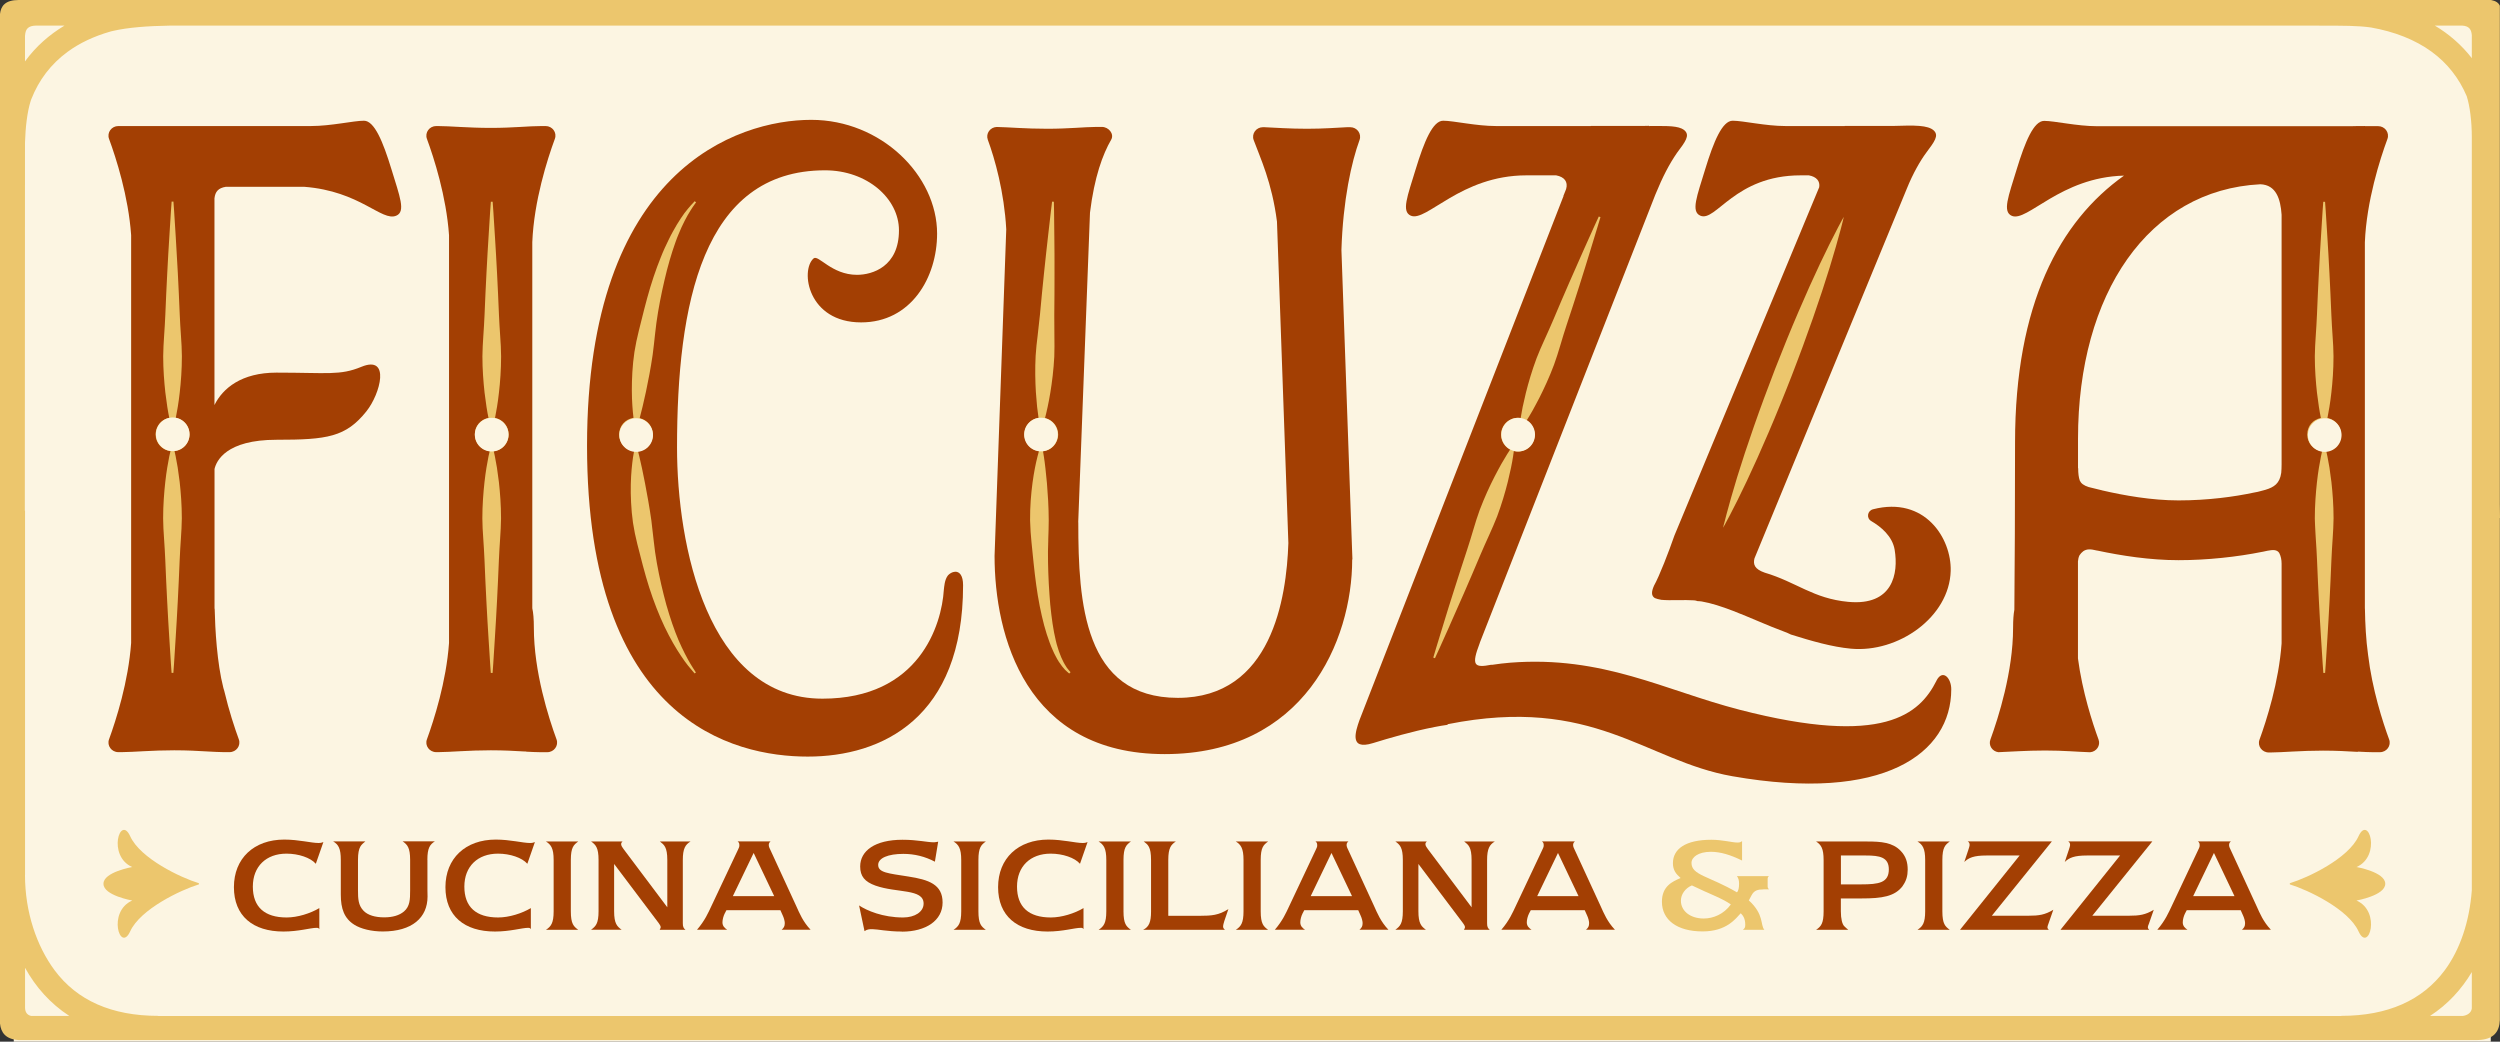 <?xml version="1.0" encoding="UTF-8"?> <svg xmlns="http://www.w3.org/2000/svg" id="Layer_1" version="1.1" viewBox="0 0 432 180"><rect x="0" y="0" width="432" height="180" fill="#333333" stroke="none"/><defs><style> .st0 { fill: #ecc66d; } .st1 { fill: #a33f03; } .st2 { fill: #f0c262; } .st3 { fill: #fcf5e2; } </style></defs><g><rect class="st3" x="2.38" y="1.51" width="428.02" height="178.49"></rect><path class="st0" d="M432,89.5c-.02-.82-.03-1.62-.03-2.4v-3.04h0V.99c-.23-.51-.67-.82-1.52-.99H3.45c-.07,0-.13,0-.21,0C.9,0,.16,1.03,0,2.41v89.58h0v84.89c.16,1.53.96,2.68,3.16,2.84h424.95c2.83-.05,3.79-1.47,3.86-3.45v-86.77h.03ZM425.44,4.42c1.13.07,1.61.55,1.69,1.68v3.95c-1.79-2.31-3.97-4.18-6.4-5.63h4.71ZM4.33,6.15c.07-1.21.59-1.69,1.9-1.73h4.92c-2.62,1.57-4.96,3.61-6.83,6.19v-4.46ZM5.36,175.55c-.71-.17-1-.68-1.03-1.36v-6.95c1.81,3.28,4.32,6.15,7.64,8.31h-6.62ZM427.13,174.23c-.06.75-.78,1.23-1.54,1.32h-5.68c3.07-1.99,5.45-4.6,7.22-7.58v6.26ZM427.13,153.83c-.4,5.4-2.02,10.23-4.66,13.81-3.88,5.24-9.9,7.9-17.9,7.9v.02H27.32v-.02c-8,0-14.02-2.66-17.9-7.9-3.07-4.15-5.1-10-5.1-16.45h.01v-62.93h-.04c0-13.26.02-58.79.03-63.6.08-2.62.37-5.31,1.01-7.31,0-.03.02-.05.03-.08.01-.03.02-.06.04-.1,1.31-3.36,3.41-6.11,6.29-8.22,2.07-1.52,4.57-2.69,7.36-3.49.06-.02.13-.04.19-.05.1-.02.2-.05.3-.07,2.59-.6,6.03-.85,9.7-.91h370.94c.18,0,.34,0,.55,0,4.19,0,6.75,0,8.98.32,4.05.71,7.67,2.13,10.49,4.2,2.72,1.99,4.73,4.57,6.05,7.67.53,1.66.88,4.28.88,7.06,0,.02,0,.03,0,.05v65.76h0v64.33Z"></path></g><g><g><path class="st1" d="M54.56,149.25c-.89-1.03-2.95-1.74-5.06-1.74-3.5,0-5.81,2.2-5.81,5.7s2.01,5.33,5.84,5.33c1.9,0,4.12-.71,5.65-1.62v3.64c-.11-.18-.21-.23-.48-.23-1.05,0-3.09.64-5.72.64-5.29,0-8.56-2.7-8.56-7.67s3.46-8.22,8.7-8.22c2.52,0,4.65.59,5.91.59.39,0,.64-.07.85-.16l-1.3,3.73Z"></path><path class="st1" d="M73.86,148.61v5.17c0,.34.02.82.02,1.14,0,3.64-2.66,6.04-7.74,6.04-1.97,0-3.8-.46-4.92-1.17-1.74-1.1-2.33-2.77-2.33-5.2v-6c0-1.95-.39-2.65-1.33-3.2h5.58c-.66.57-1.28.85-1.28,3.2v5.24c0,1.49.05,2.61.96,3.55.73.76,1.99,1.14,3.57,1.14,1.44,0,2.63-.34,3.43-1.03,1.01-.87,1.05-2.06,1.05-3.62v-5.29c0-2.11-.48-2.63-1.3-3.2h5.58c-.85.55-1.3,1.12-1.3,3.2Z"></path><path class="st1" d="M91.11,149.25c-.89-1.03-2.95-1.74-5.06-1.74-3.5,0-5.81,2.2-5.81,5.7s2.01,5.33,5.84,5.33c1.9,0,4.12-.71,5.65-1.62v3.64c-.11-.18-.21-.23-.48-.23-1.05,0-3.09.64-5.72.64-5.29,0-8.56-2.7-8.56-7.67s3.46-8.22,8.7-8.22c2.52,0,4.65.59,5.91.59.39,0,.64-.07.85-.16l-1.3,3.73Z"></path><path class="st1" d="M94.34,160.67c.87-.57,1.33-1.14,1.33-3.2v-8.86c0-2.04-.46-2.65-1.33-3.2h5.58c-.78.57-1.28,1.01-1.28,3.2v8.86c0,2.2.5,2.63,1.28,3.2h-5.58Z"></path><path class="st1" d="M117.99,148.61v10.92c0,.66.14.87.46,1.14h-4.46c.05-.09.18-.32.18-.46,0-.21-.21-.5-.34-.69l-7.71-10.23v8.17c0,2.17.53,2.63,1.3,3.2h-5.29c.82-.59,1.3-1.08,1.3-3.2v-8.86c0-2.11-.48-2.63-1.3-3.2h5.45c-.09.09-.25.23-.25.46,0,.3.25.62.43.87l7.55,10.05v-8.17c0-2.24-.55-2.63-1.28-3.2h5.29c-.89.55-1.33,1.21-1.33,3.2Z"></path><path class="st1" d="M135.06,160.67c.37-.34.55-.57.55-1.17,0-.32-.16-.92-.37-1.35l-.39-.87h-9.32l-.3.57c-.21.41-.39,1.05-.39,1.53,0,.66.41,1.01.82,1.28h-5.22c1.37-1.58,1.97-3,2.45-4.01l4.6-9.75c.11-.23.27-.55.27-.73,0-.39,0-.53-.3-.78h5.7c-.18.16-.32.3-.32.64,0,.28.18.64.32.92l4.46,9.68c.53,1.17,1.12,2.63,2.45,4.03h-5.04ZM130.23,147.39l-3.59,7.46h7.14l-3.55-7.46Z"></path><path class="st1" d="M155.82,160.97c-2.45,0-4.21-.41-5.08-.41-.53,0-.89.02-1.35.34l-.94-4.44c1.33.89,4.1,2.08,7.6,2.08,2.04,0,3.55-.98,3.55-2.4,0-2.61-4.62-1.79-8.33-3.11-1.83-.66-2.63-1.6-2.63-3.3,0-2.72,2.56-4.62,7.32-4.62,2.61,0,4.21.44,5.45.44.14,0,.5-.07.71-.11l-.57,3.46c-1.69-.89-3.5-1.35-5.45-1.35-2.66,0-4.35.73-4.35,1.9,0,1.35,1.72,1.46,5.2,2.01,3.55.55,5.93,1.37,5.93,4.49s-2.88,5.04-7.05,5.04Z"></path><path class="st1" d="M164.77,160.67c.87-.57,1.33-1.14,1.33-3.2v-8.86c0-2.04-.46-2.65-1.33-3.2h5.58c-.78.57-1.28,1.01-1.28,3.2v8.86c0,2.2.5,2.63,1.28,3.2h-5.58Z"></path><path class="st1" d="M186.61,149.25c-.89-1.03-2.95-1.74-5.06-1.74-3.5,0-5.81,2.2-5.81,5.7s2.01,5.33,5.84,5.33c1.9,0,4.12-.71,5.65-1.62v3.64c-.11-.18-.21-.23-.48-.23-1.05,0-3.09.64-5.72.64-5.29,0-8.56-2.7-8.56-7.67s3.46-8.22,8.7-8.22c2.52,0,4.65.59,5.91.59.39,0,.64-.07.85-.16l-1.3,3.73Z"></path><path class="st1" d="M189.84,160.67c.87-.57,1.33-1.14,1.33-3.2v-8.86c0-2.04-.46-2.65-1.33-3.2h5.58c-.78.57-1.28,1.01-1.28,3.2v8.86c0,2.2.5,2.63,1.28,3.2h-5.58Z"></path><path class="st1" d="M211.56,159.16c-.09.3-.21.69-.21.96s.18.43.32.55h-14.14c1.03-.5,1.37-1.35,1.37-3.18v-8.88c0-2.31-.55-2.65-1.26-3.2h5.54c-.8.55-1.3,1.05-1.3,3.2v9.64h5.47c1.97,0,3.27-.09,4.92-1.17l-.71,2.08Z"></path><path class="st1" d="M213.55,160.67c.87-.57,1.33-1.14,1.33-3.2v-8.86c0-2.04-.46-2.65-1.33-3.2h5.58c-.78.57-1.28,1.01-1.28,3.2v8.86c0,2.2.5,2.63,1.28,3.2h-5.58Z"></path><path class="st1" d="M234.91,160.67c.37-.34.55-.57.55-1.17,0-.32-.16-.92-.37-1.35l-.39-.87h-9.32l-.3.57c-.21.41-.39,1.05-.39,1.53,0,.66.41,1.01.82,1.28h-5.22c1.37-1.58,1.97-3,2.45-4.01l4.6-9.75c.11-.23.27-.55.27-.73,0-.39,0-.53-.3-.78h5.7c-.18.16-.32.3-.32.64,0,.28.18.64.32.92l4.46,9.68c.53,1.17,1.12,2.63,2.45,4.03h-5.04ZM230.08,147.39l-3.59,7.46h7.14l-3.55-7.46Z"></path><path class="st1" d="M256.97,148.61v10.92c0,.66.14.87.46,1.14h-4.46c.05-.09.18-.32.18-.46,0-.21-.21-.5-.34-.69l-7.71-10.23v8.17c0,2.17.53,2.63,1.3,3.2h-5.29c.82-.59,1.3-1.08,1.3-3.2v-8.86c0-2.11-.48-2.63-1.3-3.2h5.45c-.09.09-.25.23-.25.46,0,.3.25.62.43.87l7.55,10.05v-8.17c0-2.24-.55-2.63-1.28-3.2h5.29c-.89.55-1.33,1.21-1.33,3.2Z"></path><path class="st1" d="M274.05,160.67c.37-.34.55-.57.55-1.17,0-.32-.16-.92-.37-1.35l-.39-.87h-9.32l-.3.57c-.21.41-.39,1.05-.39,1.53,0,.66.41,1.01.82,1.28h-5.22c1.37-1.58,1.97-3,2.45-4.01l4.6-9.75c.11-.23.27-.55.27-.73,0-.39,0-.53-.3-.78h5.7c-.18.16-.32.3-.32.64,0,.28.18.64.32.92l4.46,9.68c.53,1.17,1.12,2.63,2.45,4.03h-5.04ZM269.22,147.39l-3.59,7.46h7.14l-3.55-7.46Z"></path><path class="st0" d="M304.74,153.69c-1.01,0-1.62.16-2.08,1.03l-.46.87c2.68,2.45,1.95,4.23,2.68,5.08h-3.71c.32-.25.41-.41.41-.87,0-1.14-.44-1.65-.78-1.99-.87.92-2.43,3.14-6.59,3.14-4.44,0-7.03-2.01-7.03-5.13,0-2.68,1.79-3.48,3.23-4.1-.8-.69-1.33-1.37-1.33-2.56,0-2.47,2.2-4.05,6.64-4.05,1.92,0,3.62.48,4.46.48.37,0,.57-.02.85-.25v3.36c-1.99-.98-3.75-1.51-5.38-1.51-2.2,0-3.36.94-3.36,1.92,0,2.13,2.98,2.24,7.85,5.08.27-.23.37-.82.37-1.49,0-.6-.11-.96-.37-1.3h5.54c-.16.11-.23.25-.23.5v1.3c0,.23.14.39.23.48h-.94ZM294.72,154.1c-.8-.37-1.6-.75-2.36-1.1-1.17.48-1.9,1.56-1.9,2.63,0,1.85,1.69,3.09,3.94,3.09,1.67,0,3.48-.76,4.69-2.43-1.35-.94-2.86-1.51-4.37-2.2Z"></path><path class="st1" d="M328.82,153.05c-1.37,1.88-3.64,2.2-7.1,2.2h-3.62v2.22c0,1.28.23,2.27.62,2.61.16.16.43.41.66.59h-5.56c.87-.57,1.3-1.12,1.3-3.2v-8.83c0-2.04-.43-2.66-1.3-3.23h8.81c2.43,0,4.42.16,5.81,1.62.89.92,1.21,1.97,1.21,3.25,0,1.05-.25,1.95-.85,2.77ZM322.44,147.83h-4.33v4.99h3.5c3.04,0,4.78-.27,4.78-2.59,0-2.11-1.58-2.4-3.96-2.4Z"></path><path class="st1" d="M331.34,160.67c.87-.57,1.33-1.14,1.33-3.2v-8.86c0-2.04-.46-2.65-1.33-3.2h5.58c-.78.57-1.28,1.01-1.28,3.2v8.86c0,2.2.5,2.63,1.28,3.2h-5.58Z"></path><path class="st1" d="M353.91,159.78c-.07.21-.11.34-.11.46,0,.16.07.27.23.43h-15.34l10.3-12.84h-5.74c-2.17,0-3.07.39-3.82,1.12l.69-2.06c.09-.28.23-.69.23-.87,0-.34-.09-.46-.32-.62h14.53l-10.37,12.84h6.27c1.9,0,2.91-.16,4.35-1.03l-.89,2.56Z"></path><path class="st1" d="M371.26,159.78c-.07.21-.11.34-.11.46,0,.16.07.27.23.43h-15.33l10.3-12.84h-5.74c-2.17,0-3.07.39-3.82,1.12l.69-2.06c.09-.28.23-.69.23-.87,0-.34-.09-.46-.32-.62h14.53l-10.37,12.84h6.27c1.9,0,2.91-.16,4.35-1.03l-.89,2.56Z"></path><path class="st1" d="M387.4,160.67c.37-.34.55-.57.55-1.17,0-.32-.16-.92-.37-1.35l-.39-.87h-9.32l-.3.57c-.21.41-.39,1.05-.39,1.53,0,.66.41,1.01.82,1.28h-5.22c1.37-1.58,1.97-3,2.45-4.01l4.6-9.75c.11-.23.27-.55.27-.73,0-.39,0-.53-.3-.78h5.7c-.18.16-.32.3-.32.64,0,.28.18.64.32.92l4.46,9.68c.53,1.17,1.12,2.63,2.45,4.03h-5.04ZM382.57,147.39l-3.59,7.46h7.14l-3.55-7.46Z"></path></g><path class="st0" d="M407.2,149.83c4.36-1.92,2.09-9.16.35-5.32-1.75,3.84-8.72,7.15-11.87,8.11v.2c3.14.96,10.12,4.28,11.87,8.11,1.74,3.84,4.01-3.4-.35-5.32,0,0,4.97-.87,4.97-2.88v-.03c0-2.01-4.97-2.88-4.97-2.88"></path><path class="st0" d="M22.85,149.83c-4.36-1.92-2.09-9.16-.35-5.32,1.75,3.84,8.72,7.15,11.87,8.11v.2c-3.14.96-10.12,4.28-11.87,8.11-1.74,3.84-4.01-3.4.35-5.32,0,0-4.97-.87-4.97-2.88v-.03c0-2.01,4.97-2.88,4.97-2.88"></path></g><g><path class="st2" d="M28.9,70.33c.12.73.23,1.37.34,1.89.18-.04.37-.06.56-.06s.38.02.56.06c.11-.53.23-1.16.34-1.89.11-.74.23-1.58.34-2.5.2-1.83.37-3.97.37-6.26-.01-1.15-.08-2.33-.16-3.53-.08-1.2-.16-2.42-.21-3.64-.11-2.44-.2-4.88-.33-7.17-.11-2.29-.25-4.43-.36-6.26-.21-3.66-.4-6.11-.4-6.11h-.31s-.18,2.44-.4,6.11c-.11,1.83-.25,3.97-.36,6.26-.13,2.29-.22,4.73-.33,7.17-.05,1.22-.13,2.44-.21,3.64-.09,1.2-.15,2.38-.16,3.53,0,2.29.17,4.43.37,6.26.1.92.22,1.76.34,2.5"></path><path class="st2" d="M28.36,93.1c.08,1.2.16,2.42.21,3.64.11,2.44.2,4.88.33,7.17.11,2.29.25,4.43.36,6.26.21,3.66.4,6.11.4,6.11h.31s.18-2.44.4-6.11c.11-1.83.25-3.97.36-6.26.13-2.29.22-4.73.33-7.17.05-1.22.13-2.44.21-3.64.09-1.2.15-2.39.16-3.53,0-2.29-.17-4.43-.37-6.26-.1-.92-.22-1.76-.34-2.5-.11-.67-.21-1.25-.32-1.75-.01-.05-.02-.12-.03-.17-.07-.36-.14-.67-.2-.92-.12.01-.23.04-.35.04-.04,0-.08,0-.12-.01-.08,0-.15-.01-.23-.02-.06.25-.13.56-.2.92-.11.53-.23,1.18-.35,1.93-.11.74-.23,1.58-.34,2.5-.2,1.83-.37,3.97-.37,6.26.01,1.14.08,2.33.16,3.53"></path><path class="st2" d="M84.07,70.33c.12.73.23,1.37.34,1.89.18-.04.37-.06.56-.06s.38.02.56.06c.11-.53.23-1.16.34-1.89.11-.74.23-1.58.34-2.5.2-1.83.37-3.97.37-6.26-.01-1.15-.08-2.33-.16-3.53-.08-1.2-.16-2.42-.21-3.64-.11-2.44-.2-4.88-.33-7.17-.11-2.29-.25-4.43-.36-6.26-.21-3.66-.4-6.11-.4-6.11h-.31s-.18,2.44-.4,6.11c-.11,1.83-.25,3.97-.36,6.26-.13,2.29-.22,4.73-.33,7.17-.05,1.22-.13,2.44-.21,3.64-.09,1.2-.15,2.38-.16,3.53,0,2.29.17,4.43.37,6.26.1.92.22,1.76.34,2.5"></path><path class="st2" d="M83.52,93.1c.08,1.2.16,2.42.21,3.64.11,2.44.2,4.88.33,7.17.11,2.29.25,4.43.36,6.26.21,3.66.4,6.11.4,6.11h.31s.19-2.44.4-6.11c.11-1.83.25-3.97.36-6.26.13-2.29.22-4.73.33-7.17.05-1.22.13-2.44.21-3.64.09-1.2.15-2.39.16-3.53,0-2.29-.17-4.43-.37-6.26-.1-.92-.22-1.76-.34-2.5-.12-.74-.24-1.39-.35-1.93-.07-.36-.14-.67-.2-.92-.12.01-.23.04-.35.04s-.23-.02-.35-.04c-.06.25-.13.56-.2.92-.11.53-.23,1.18-.35,1.93-.11.74-.23,1.58-.34,2.5-.2,1.83-.37,3.97-.37,6.26.01,1.14.08,2.33.16,3.53"></path><path class="st2" d="M400.73,70.33c.12.73.23,1.37.34,1.89.18-.04.37-.06.56-.06s.38.02.56.06c.11-.53.23-1.16.34-1.89.11-.74.23-1.58.34-2.5.2-1.83.37-3.97.37-6.26-.01-1.15-.08-2.33-.16-3.53-.08-1.2-.16-2.42-.21-3.64-.11-2.44-.2-4.88-.33-7.17-.11-2.29-.25-4.43-.36-6.26-.21-3.66-.4-6.11-.4-6.11h-.31s-.18,2.44-.4,6.11c-.11,1.83-.25,3.97-.36,6.26-.13,2.29-.22,4.73-.33,7.17-.05,1.22-.13,2.44-.21,3.64-.09,1.2-.15,2.38-.16,3.53,0,2.29.17,4.43.37,6.26.1.92.22,1.76.34,2.5"></path><path class="st2" d="M400.06,90.73c.02.51.04,1.02.08,1.53.02.28.03.55.05.83.08,1.2.16,2.42.21,3.64.11,2.44.2,4.88.33,7.17.11,2.29.25,4.43.36,6.26.21,3.66.4,6.11.4,6.11h.31s.19-2.44.4-6.11c.11-1.83.25-3.97.36-6.26.13-2.29.22-4.73.33-7.17.05-1.22.13-2.44.21-3.64.09-1.2.15-2.39.16-3.53,0-2.29-.16-4.43-.37-6.26-.1-.92-.22-1.76-.34-2.5-.12-.74-.24-1.39-.35-1.93-.07-.36-.14-.67-.2-.92-.12.01-.23.04-.35.04s-.23-.02-.35-.04c-.06.25-.13.56-.2.92-.11.53-.23,1.18-.35,1.93-.11.74-.23,1.58-.34,2.5-.2,1.83-.37,3.97-.37,6.26,0,.38.02.77.04,1.16"></path><path class="st2" d="M264.82,70.98c.37-.66.78-1.4,1.19-2.22.83-1.64,1.74-3.59,2.55-5.73.39-1.08.75-2.21,1.09-3.36.35-1.15.7-2.32,1.08-3.49.76-2.32,1.53-4.64,2.22-6.83.7-2.18,1.33-4.23,1.86-5.98.55-1.76.99-3.23,1.3-4.26.09-.31.17-.57.24-.8.15-.51.24-.8.24-.8l-.29-.11s-.21.45-.57,1.24c-.09.21-.2.43-.31.68-.43.94-.99,2.19-1.64,3.65-.75,1.68-1.63,3.63-2.53,5.73-.93,2.1-1.87,4.35-2.83,6.6-.48,1.12-.98,2.24-1.48,3.34-.5,1.1-.98,2.18-1.39,3.25-.8,2.14-1.4,4.2-1.85,5.99-.22.89-.41,1.72-.56,2.46-.15.72-.26,1.36-.34,1.89.18.03.36.08.54.14.18.07.35.15.5.25.29-.46.62-1.01.99-1.65"></path><path class="st2" d="M253.02,102.42c.93-2.1,1.87-4.35,2.83-6.6.48-1.12.98-2.24,1.48-3.34.5-1.1.98-2.18,1.39-3.25.8-2.14,1.4-4.2,1.85-5.99.23-.89.41-1.72.56-2.46.15-.74.27-1.39.35-1.93.06-.37.1-.68.13-.93-.11-.03-.23-.05-.34-.09-.11-.04-.21-.1-.31-.16-.15.22-.31.47-.52.79-.29.46-.63,1.03-1,1.68-.37.66-.78,1.4-1.19,2.22-.83,1.64-1.74,3.59-2.55,5.73-.39,1.08-.75,2.21-1.09,3.36-.35,1.15-.7,2.32-1.08,3.49-.76,2.32-1.53,4.64-2.21,6.83-.7,2.18-1.33,4.23-1.86,5.98-1.09,3.5-1.78,5.86-1.78,5.86l.29.11s1.03-2.22,2.52-5.58c.75-1.68,1.62-3.63,2.54-5.73"></path><path class="st2" d="M301.85,83.1c1.16-2.45,2.46-5.32,3.78-8.43.66-1.55,1.34-3.16,2-4.81.67-1.64,1.33-3.32,1.99-4.99.64-1.68,1.29-3.36,1.9-5.03.62-1.66,1.21-3.31,1.76-4.9,1.12-3.19,2.1-6.19,2.9-8.78.79-2.59,1.41-4.76,1.82-6.3.04-.15.08-.3.12-.44.05-.18.09-.35.13-.51.08-.33.15-.61.21-.83.1-.41.15-.64.15-.64,0,0-.11.2-.32.57-.16.3-.39.71-.65,1.21-.07.13-.14.26-.21.41h0c-.73,1.41-1.75,3.43-2.91,5.88-1.16,2.45-2.46,5.32-3.78,8.43-.67,1.55-1.34,3.16-2.01,4.8-.67,1.64-1.33,3.32-1.99,4.99-.64,1.68-1.29,3.36-1.9,5.03-.62,1.66-1.2,3.31-1.76,4.9-1.12,3.19-2.1,6.19-2.9,8.78-.79,2.59-1.41,4.77-1.81,6.3-.21.76-.35,1.37-.46,1.78-.1.42-.15.64-.15.64,0,0,.11-.2.32-.57.2-.38.51-.92.87-1.63.73-1.41,1.75-3.43,2.91-5.87"></path><path class="st2" d="M182.18,40.99c-.02-3.67-.08-6.13-.08-6.13l-.31-.02s-.31,2.43-.71,6.09c-.21,1.83-.45,3.96-.68,6.24-.25,2.28-.47,4.72-.7,7.16-.12,1.22-.26,2.44-.4,3.63-.15,1.2-.27,2.38-.35,3.52-.12,2.29-.07,4.43.04,6.28.06.92.13,1.77.21,2.52.08.75.16,1.39.25,1.93.15-.02.31-.05.47-.05.22,0,.44.03.65.08.14-.52.29-1.15.44-1.87.15-.74.32-1.57.47-2.48.3-1.82.57-3.95.69-6.24.05-1.15.04-2.33.02-3.54-.02-1.21-.03-2.43-.02-3.65.02-2.45.06-4.89.05-7.19,0-2.3-.02-4.44-.03-6.28"></path><path class="st2" d="M178.41,83.43c-.25,1.89-.44,4.1-.42,6.47,0,.16.01.32.02.49.04,1.04.1,2.09.22,3.17.02.17.03.34.05.51.11,1.08.22,2.16.33,3.26.13,1.26.28,2.52.44,3.76.17,1.24.38,2.45.6,3.62.24,1.17.48,2.3.77,3.36.29,1.06.6,2.05.94,2.95.17.45.33.88.52,1.28.18.4.34.78.54,1.12.35.7.74,1.27,1.09,1.72.19.22.35.42.5.59.15.16.29.27.4.37.22.2.34.3.34.3l.22-.22s-.1-.12-.29-.34c-.09-.11-.22-.24-.34-.42-.11-.17-.23-.37-.37-.59-.15-.21-.25-.5-.4-.78-.16-.28-.27-.61-.41-.96-.15-.34-.26-.72-.39-1.12-.13-.39-.24-.83-.35-1.27-.22-.89-.4-1.88-.56-2.93-.16-1.05-.29-2.16-.4-3.31-.1-1.16-.18-2.35-.25-3.57-.06-1.22-.11-2.46-.13-3.7-.02-1.24,0-2.48.04-3.71,0-.1,0-.2,0-.3.04-1.12.08-2.22.08-3.29,0-.57-.02-1.14-.03-1.69-.02-.57-.04-1.13-.07-1.67-.06-1.07-.13-2.08-.21-3.02-.08-.94-.17-1.8-.26-2.56-.09-.76-.18-1.43-.26-1.98-.06-.39-.11-.72-.16-.98-.1,0-.2.03-.3.03-.14,0-.27-.02-.39-.04-.07.26-.16.57-.25.94-.14.54-.29,1.21-.43,1.97-.14.76-.29,1.62-.42,2.57"></path><path class="st2" d="M109.46,72.21c.14-.02.29-.04.44-.04.22,0,.44.03.65.08,0-.01,0-.02,0-.03.15-.55.32-1.21.5-1.98.18-.76.38-1.62.58-2.56.2-.94.4-1.95.6-3.02.21-1.07.39-2.2.56-3.38.16-1.17.29-2.39.42-3.63.13-1.24.3-2.5.51-3.74.21-1.25.45-2.49.71-3.71.27-1.21.53-2.41.83-3.55.29-1.15.62-2.25.95-3.28.16-.52.33-1.02.51-1.5.17-.48.34-.94.53-1.38.35-.88.72-1.66,1.07-2.35.18-.34.35-.66.51-.95.17-.28.33-.54.47-.78.27-.48.55-.83.72-1.08.17-.25.27-.38.27-.38l-.24-.2s-.11.12-.31.34c-.2.23-.52.52-.87.98-.18.22-.38.47-.59.74-.19.28-.41.59-.63.91-.44.66-.91,1.42-1.37,2.28-.24.43-.47.88-.7,1.35-.24.47-.47.96-.7,1.47-.24.51-.46,1.04-.67,1.58-.23.54-.43,1.1-.65,1.67-.42,1.14-.82,2.34-1.19,3.56-.37,1.22-.71,2.47-1.03,3.73-.32,1.26-.64,2.51-.94,3.75-.31,1.24-.56,2.47-.76,3.67-.36,2.4-.45,4.67-.45,6.62,0,.97.05,1.87.09,2.66.05.79.12,1.48.19,2.05,0,.02,0,.05,0,.07"></path><path class="st2" d="M109.01,83.7c-.02.98-.01,2.03.05,3.15.05,1.12.16,2.29.33,3.5.18,1.2.44,2.44.75,3.68.31,1.25.63,2.51.97,3.76.33,1.26.7,2.51,1.08,3.73.19.61.4,1.21.61,1.81.22.59.44,1.17.65,1.74.23.56.46,1.12.68,1.66.24.54.47,1.06.71,1.57.25.5.49.99.73,1.46.25.46.5.91.73,1.34.5.84.95,1.61,1.4,2.26.42.67.86,1.21,1.2,1.67.35.45.64.77.84,1,.19.23.3.35.3.35l.25-.18s-.09-.13-.25-.39c-.16-.26-.41-.62-.69-1.1-.27-.49-.62-1.05-.96-1.75-.36-.68-.72-1.48-1.1-2.34-.18-.44-.36-.9-.55-1.37-.17-.48-.35-.98-.54-1.49-.17-.52-.34-1.04-.52-1.59-.16-.55-.33-1.1-.5-1.67-.31-1.14-.61-2.33-.89-3.54-.27-1.21-.53-2.45-.75-3.69-.23-1.24-.39-2.5-.53-3.73-.13-1.24-.26-2.45-.42-3.63-.33-2.34-.73-4.52-1.09-6.4-.18-.94-.37-1.8-.52-2.57-.17-.76-.32-1.43-.45-1.99-.09-.39-.18-.71-.24-.98-.12.01-.24.04-.36.04-.11,0-.22-.02-.33-.03-.05.27-.12.61-.18,1.02-.09.57-.17,1.26-.24,2.05-.07.79-.12,1.69-.15,2.66"></path><path class="st1" d="M407.51,129.86s.1.02.16.03c.82.05,1.58.08,2.31.09h1.26c1.18,0,2-1.13,1.6-2.21-1.1-2.99-2.93-8.66-3.64-14.65-.36-2.58-.5-5.38-.54-7.91,0-.03,0-.06-.01-.08v-1.04c0-.91,0-1.77,0-2.56v-59.67c.29-7.11,2.6-14.33,3.9-17.85.39-1.08-.43-2.21-1.61-2.21h-2.29v-.02c-.8,0-1.59,0-2.35.03h0s-12.04,0-12.04,0h-31.91c-3.44,0-7.32-.92-9.12-.92s-3.29,3.6-4.74,8.35c-1.45,4.74-2.5,7.34-.85,8.06,2.65,1.14,8.41-6.68,19.39-6.95-11.15,7.92-18.83,22.23-18.83,46.11,0,11.23-.05,20.94-.12,28.91-.14.73-.22,1.76-.22,3.15,0,7.55-2.55,15.52-3.92,19.28-.37,1,.32,2.04,1.37,2.18,2.06-.07,4.78-.29,8.08-.29s5.7.24,7.77.3c1.1-.08,1.85-1.16,1.47-2.19-1.06-2.89-2.8-8.26-3.56-14.02v-16.78c.03-.38.11-.73.27-1.05.17-.27.39-.5.65-.7.6-.4,1.22-.4,2.38-.11.02,0,.03,0,.05,0,4.12.88,9.1,1.66,14.02,1.66s10.12-.56,14.52-1.45h0s.08-.01.12-.02c.27-.06.51-.11.74-.16.99-.19,1.63-.2,2.03.38.28.54.41,1.18.41,1.85,0,.01,0,.02,0,.03v13.74c-.48,6.71-2.61,13.32-3.82,16.65-.4,1.08.43,2.21,1.61,2.21h.29c2.12-.01,5.23-.32,9.08-.32,2.3,0,4.12.11,5.71.2h.4ZM363.2,84.72s-.1-.03-.17-.04c-.76-.18-1.45-.35-2.12-.52-.86-.28-1.3-.63-1.52-1.11-.2-.56-.28-1.25-.28-2.13,0,0-.01,0-.03-.02v-5.07c0-25.12,12.19-43.01,31.51-43.99,2.73.1,3.49,2.55,3.67,5.27v43.15h0c0,.49-.02.97-.06,1.44-.27,1.86-1.23,2.48-2.74,2.94-.18.05-.33.09-.52.14-.59.18-1.02.26-1.48.34-3.33.71-7.91,1.35-13.01,1.35-4.59,0-9.42-.85-13.24-1.74"></path><path class="st1" d="M285.8,101.24c-.44.99-.49,1.72.16,2.11.28.12.66.22,1.12.3,1.48.15,4.02-.03,5.66.09.22.02.41.06.57.13.24.02.5.02.73.06,1.65.28,3.51.89,5.41,1.62,2.99,1.15,6.1,2.59,8.81,3.58.47.17.87.35,1.21.52,3.6,1.13,7.13,2.14,10.35,2.44,8.19.77,17.04-5.45,17.26-13.43.16-5.61-4.45-12.96-13.41-10.66-.99.25-1.2,1.53-.32,2.04,1.66.97,3.66,2.6,4.05,4.97.68,4.08-.29,9.72-8.03,8.99-6.06-.57-8.92-3.41-14.44-5.05-1.71-.6-2.02-1.39-1.76-2.45l26.32-63.88c1.08-2.69,2.4-4.94,3.34-6.2h0c1.49-1.99,2.23-2.99,1.34-3.86-.5-.48-1.39-.71-2.49-.8h0s0,0,0,0c-1.28-.11-2.84-.04-4.43,0h-8.48v.02h-10.24c-3.44,0-7.32-.92-9.12-.92s-3.29,3.6-4.74,8.35c-1.45,4.74-2.5,7.34-.85,8.06,2.69,1.16,5.95-6.97,17.32-6.97h1.43c1.32.24,1.96.99,1.79,2.05l-25.02,60.19c-.97,2.79-2.57,6.96-3.54,8.69"></path><path class="st1" d="M90.84,129.86s.09.01.13.03c.85.05,1.64.08,2.39.09h1.2c1.18,0,2-1.13,1.61-2.21-1.38-3.76-3.92-11.72-3.92-19.28,0-1.54-.1-2.63-.27-3.38v-63.27c.29-7.11,2.6-14.33,3.9-17.85.4-1.08-.43-2.21-1.6-2.21h-.59s-.04,0-.06,0c-2.34,0-4.9.32-8.82.32s-7.09-.32-9.21-.32h0s-.22,0-.22,0c-1.18,0-2,1.13-1.61,2.21,1.22,3.32,3.35,9.94,3.82,16.64v70.48c-.48,6.71-2.61,13.32-3.82,16.65-.4,1.08.43,2.21,1.61,2.21h.36c2.12-.01,5.23-.32,9.08-.32,2.3,0,4.12.11,5.71.2h.33Z"></path><path class="st1" d="M63.32,71.07c2.42-3.03,4.19-9.78-.88-7.68-3.71,1.53-5.83,1-14.66,1-6.06,0-9.29,2.71-10.72,5.6v-35.71c.13-1.18.67-1.79,1.96-2h13.55c9.68.74,13.4,6.07,15.91,4.99,1.66-.71.6-3.31-.85-8.06-1.45-4.74-2.94-8.35-4.74-8.35s-5.68.92-9.12.92H20.45c-1.18,0-2,1.13-1.61,2.21,1.22,3.32,3.35,9.94,3.82,16.64v70.48c-.48,6.71-2.61,13.32-3.82,16.65-.39,1.08.43,2.21,1.61,2.21h.57c2.12-.01,5.23-.32,9.08-.32,2.3,0,4.12.11,5.71.2h.12s.03,0,.05.01c.96.05,1.84.1,2.69.11h.99c1.18,0,2-1.13,1.61-2.21-.7-1.91-1.7-4.91-2.52-8.38-.05-.16-.1-.3-.15-.5-1.11-4.33-1.43-10.26-1.5-13.59-.01-.06-.02-.13-.03-.19v-24.06c.32-1.39,1.98-5.05,10.72-5.05s11.97-.46,15.54-4.93"></path><path class="st1" d="M233.7,96.66l-.06-1.61-1.84-51.81s0-.04,0-.07c.27-8.62,1.75-15.22,3.13-18.98.39-1.08-.43-2.21-1.61-2.21h-.52c-1.88.09-4.04.27-6.96.27s-5.42-.18-7.39-.27h-.21c-1.18,0-2,1.13-1.61,2.21,1.12,3.05,3.16,7.29,4.03,14.1l1.97,55.56c-.32,9.41-2.84,26.74-19.1,26.74s-17.2-16.55-17.2-30.19c0-.09-.01-.17-.01-.26l2.03-53.4c.76-6.19,2.2-10.07,3.66-12.6.57-.99-.43-2.21-1.61-2.21h-.91c-2.27.02-4.77.32-8.54.32s-6.62-.27-8.73-.31c-1.13.05-1.91,1.14-1.53,2.2,1.22,3.32,2.83,9,3.19,15.48l-2.02,56.43c0,13.79,5.33,34.26,29.41,34.26s32.39-19.55,32.39-33.65"></path><path class="st1" d="M334.62,117.64c-2.89,5.71-9.04,11.46-34.03,5-13-3.36-23.6-9.37-39.6-8.13-1.01.08-2.09.21-3.22.38l-.03-.03c-3.05.6-3.51.13-2.05-3.71.02-.06.03-.1.05-.16l30.3-77.35c1.27-3.1,2.41-5.29,3.74-7.22,1.49-1.98,2.24-3,1.34-3.86-.14-.14-.33-.25-.54-.35-1.18-.54-3.39-.43-5.64-.43v-.04c-.3,0-.59.02-.88.02h-9.16s0,.02,0,.02h-16.4c-3.44,0-7.32-.92-9.12-.92s-3.29,3.6-4.74,8.35c-1.45,4.74-2.5,7.34-.85,8.06,2.69,1.16,8.6-6.97,19.97-6.97h5.14c1.44.27,2.08,1.12,1.73,2.35h0s-.02.06-.02.06c-.03.1-.07.2-.12.3l-.34.86s.01,0,.03,0l-35.26,90.56c-.37,1.04-.76,2.24-.67,3.11.11.99.84,1.54,3,.87,2.68-.83,6.73-2.02,10.64-2.78.76-.15,1.51-.28,2.24-.38l.04-.11c25.23-5.02,34.11,6.34,49.17,8.99,26.17,4.6,37.84-3.92,37.84-15.03,0-1.94-1.5-3.57-2.57-1.46"></path><path class="st1" d="M165.1,98.8c-.17,0-.3.04-.44.07-.3.1-.59.28-.84.54-.61.75-.66,2-.73,2.55,0,0,0,0,0,0-.37,5.95-4.2,18.77-20.98,18.77-19.89,0-25.12-26.56-25.12-43.4,0-24.68,4.34-47.9,25.57-47.9,7.3,0,12.78,4.89,12.78,10.37,0,6.28-4.6,7.69-7.25,7.69-4.42,0-6.69-3.57-7.51-2.83-2.34,2.1-.97,11.05,8.22,11.05,8.62,0,13.13-7.74,13.13-15.34,0-10.08-9.69-19.66-21.75-19.66-12.86,0-38.74,8.71-38.74,56.32s25.27,53.71,38.14,53.71,26.84-6.68,26.84-29.61c0-1.69-.61-2.32-1.31-2.34"></path><path class="st0" d="M297.91,90.54c.11-.41.25-1.02.46-1.78.41-1.53,1.02-3.71,1.81-6.3.8-2.59,1.78-5.59,2.9-8.78.56-1.59,1.14-3.24,1.76-4.9.61-1.66,1.26-3.34,1.9-5.03.66-1.68,1.32-3.35,1.99-4.99.67-1.64,1.34-3.25,2.01-4.8,1.33-3.11,2.62-5.98,3.78-8.43,1.16-2.45,2.17-4.47,2.91-5.87h0c.07-.15.14-.28.21-.41.27-.51.49-.91.65-1.21.21-.37.32-.57.32-.57,0,0-.05.22-.15.64-.06.22-.13.5-.21.83-.04.16-.08.33-.13.51-.04.14-.07.28-.12.44-.41,1.53-1.02,3.71-1.82,6.3-.8,2.59-1.78,5.59-2.9,8.78-.56,1.59-1.15,3.24-1.76,4.9-.61,1.67-1.26,3.35-1.9,5.03-.66,1.68-1.31,3.35-1.99,4.99-.66,1.64-1.34,3.25-2,4.8-1.33,3.11-2.62,5.98-3.78,8.43-1.16,2.45-2.17,4.47-2.91,5.87-.36.71-.67,1.25-.87,1.63-.21.37-.32.57-.32.57,0,0,.05-.22.15-.64"></path><path class="st0" d="M401.98,77.96c.06.25.13.56.2.92.11.53.23,1.18.35,1.93.11.74.23,1.58.34,2.5.2,1.83.37,3.97.37,6.26-.01,1.14-.08,2.33-.16,3.53-.08,1.2-.16,2.42-.21,3.64-.11,2.44-.2,4.88-.33,7.17-.11,2.29-.25,4.43-.36,6.26-.21,3.66-.4,6.11-.4,6.11h-.31s-.18-2.44-.4-6.11c-.11-1.83-.25-3.97-.36-6.26-.13-2.29-.22-4.73-.33-7.17-.05-1.22-.13-2.44-.21-3.64-.02-.28-.03-.56-.05-.83-.03-.52-.06-1.03-.08-1.53-.01-.39-.03-.78-.04-1.16,0-2.29.17-4.43.37-6.26.1-.92.22-1.76.34-2.5.12-.74.24-1.39.35-1.93.07-.36.14-.67.2-.92-1.45-.17-2.57-1.39-2.57-2.88s1.01-2.6,2.36-2.86c-.11-.53-.23-1.16-.34-1.89-.11-.74-.23-1.58-.34-2.5-.2-1.83-.37-3.97-.37-6.26.01-1.15.08-2.33.16-3.53.08-1.2.16-2.42.21-3.64.11-2.44.2-4.88.33-7.17.11-2.29.25-4.43.36-6.26.21-3.66.4-6.11.4-6.11h.31s.19,2.44.4,6.11c.11,1.83.25,3.97.36,6.26.13,2.29.22,4.73.33,7.17.05,1.22.13,2.44.21,3.64.09,1.2.15,2.38.16,3.53,0,2.29-.16,4.43-.37,6.26-.1.92-.22,1.76-.34,2.5-.12.73-.23,1.37-.34,1.89,1.34.26,2.36,1.44,2.36,2.86,0,1.49-1.12,2.71-2.57,2.88"></path><circle class="st3" cx="401.71" cy="75.18" r="2.91"></circle><path class="st0" d="M30.16,77.96c.06.25.13.56.2.92.01.05.02.12.03.17.1.5.21,1.08.32,1.75.11.74.23,1.58.34,2.5.2,1.83.37,3.97.37,6.26-.01,1.14-.08,2.33-.16,3.53-.08,1.2-.16,2.42-.21,3.64-.11,2.44-.2,4.88-.33,7.17-.11,2.29-.25,4.43-.36,6.26-.21,3.66-.4,6.11-.4,6.11h-.31s-.18-2.44-.4-6.11c-.11-1.83-.25-3.97-.36-6.26-.13-2.29-.22-4.73-.33-7.17-.05-1.22-.13-2.44-.21-3.64-.09-1.2-.15-2.39-.16-3.53,0-2.29.17-4.43.37-6.26.1-.92.22-1.76.34-2.5.12-.74.24-1.39.35-1.93.08-.36.14-.67.21-.92-1.44-.17-2.57-1.39-2.57-2.88,0-.43.1-.83.26-1.2.07-.14.14-.28.23-.42.42-.64,1.09-1.09,1.87-1.25-.11-.53-.23-1.16-.34-1.89-.11-.74-.23-1.58-.34-2.5-.2-1.83-.37-3.97-.37-6.26.01-1.15.08-2.33.16-3.53.08-1.2.16-2.42.21-3.64.11-2.44.2-4.88.33-7.17.11-2.29.25-4.43.36-6.26.21-3.66.4-6.11.4-6.11h.31s.19,2.44.4,6.11c.11,1.83.24,3.97.36,6.26.13,2.29.22,4.73.33,7.17.05,1.22.13,2.44.21,3.64.09,1.2.15,2.38.16,3.53,0,2.29-.16,4.43-.37,6.26-.1.92-.22,1.76-.34,2.5-.12.73-.23,1.37-.34,1.89.78.15,1.45.62,1.88,1.26.3.46.48,1.01.48,1.6,0,1.49-1.12,2.71-2.57,2.88"></path><path class="st0" d="M85.32,77.96c.06.25.13.56.2.92.11.53.23,1.18.35,1.93.11.74.23,1.58.34,2.5.2,1.83.37,3.97.37,6.26-.01,1.14-.08,2.33-.16,3.53-.08,1.2-.16,2.42-.21,3.64-.11,2.44-.2,4.88-.33,7.17-.11,2.29-.25,4.43-.36,6.26-.21,3.66-.4,6.11-.4,6.11h-.31s-.18-2.44-.4-6.11c-.11-1.83-.25-3.97-.36-6.26-.13-2.29-.22-4.73-.33-7.17-.05-1.22-.13-2.44-.21-3.64-.09-1.2-.15-2.39-.16-3.53,0-2.29.17-4.43.37-6.26.1-.92.22-1.76.34-2.5.12-.74.24-1.39.35-1.93.08-.36.14-.67.21-.92-1.44-.17-2.57-1.39-2.57-2.88s1.01-2.6,2.36-2.86c-.11-.53-.23-1.16-.34-1.89-.11-.74-.23-1.58-.34-2.5-.2-1.83-.37-3.97-.37-6.26.01-1.15.08-2.33.16-3.53.08-1.2.16-2.42.21-3.64.11-2.44.2-4.88.33-7.17.11-2.29.25-4.43.36-6.26.21-3.66.4-6.11.4-6.11h.31s.19,2.44.4,6.11c.11,1.83.25,3.97.36,6.26.13,2.29.22,4.73.33,7.17.05,1.22.13,2.44.21,3.64.09,1.2.15,2.38.16,3.53,0,2.29-.16,4.43-.37,6.26-.1.92-.22,1.76-.34,2.5-.12.73-.23,1.37-.34,1.89,1.34.26,2.36,1.44,2.36,2.86,0,1.49-1.12,2.71-2.57,2.88"></path><path class="st0" d="M120.03,116.37s-.1-.12-.3-.35c-.19-.23-.49-.56-.84-1-.34-.45-.78-1-1.2-1.67-.45-.65-.91-1.42-1.4-2.26-.23-.43-.48-.87-.73-1.34-.24-.47-.48-.96-.73-1.46-.24-.5-.47-1.03-.71-1.57-.22-.54-.45-1.1-.68-1.66-.21-.57-.43-1.15-.65-1.74-.21-.59-.41-1.19-.61-1.81-.38-1.22-.75-2.47-1.08-3.73-.34-1.26-.66-2.52-.97-3.76-.31-1.24-.57-2.48-.75-3.68-.17-1.21-.28-2.38-.33-3.5-.06-1.12-.07-2.17-.05-3.15.02-.98.08-1.87.15-2.66.07-.79.16-1.48.24-2.05.06-.41.12-.75.18-1.02-1.46-.16-2.59-1.38-2.59-2.88s1.08-2.66,2.48-2.87c0-.02,0-.05,0-.07-.07-.57-.14-1.26-.19-2.05-.05-.79-.09-1.68-.09-2.66,0-1.94.09-4.21.45-6.62.19-1.2.45-2.43.76-3.67.3-1.24.63-2.5.94-3.75.32-1.26.67-2.51,1.03-3.73.37-1.22.77-2.42,1.19-3.56.21-.57.42-1.13.65-1.68.22-.54.43-1.07.67-1.58.23-.51.46-1,.7-1.47.23-.47.46-.93.7-1.35.46-.86.94-1.62,1.37-2.28.23-.33.44-.63.63-.91.22-.27.41-.52.59-.74.35-.46.67-.75.87-.98.21-.22.31-.34.31-.34l.24.19s-.09.13-.27.38c-.16.25-.45.6-.72,1.08-.14.24-.3.5-.47.78-.16.29-.33.61-.51.95-.35.69-.72,1.47-1.07,2.35-.19.44-.36.9-.53,1.38-.18.48-.34.98-.51,1.5-.33,1.03-.65,2.13-.95,3.28-.3,1.14-.56,2.34-.83,3.55-.26,1.22-.5,2.46-.71,3.71-.21,1.25-.38,2.5-.51,3.74-.14,1.24-.26,2.46-.42,3.63-.17,1.17-.36,2.3-.56,3.38-.2,1.07-.4,2.09-.6,3.02-.2.94-.4,1.8-.58,2.56-.18.76-.35,1.43-.5,1.98,0,.01,0,.02,0,.03,1.3.3,2.27,1.45,2.27,2.84,0,1.49-1.12,2.7-2.56,2.88.07.27.15.59.24.98.14.55.28,1.22.45,1.99.16.77.34,1.63.52,2.57.36,1.88.76,4.06,1.09,6.4.15,1.17.28,2.39.42,3.63.14,1.24.3,2.49.53,3.73.22,1.25.48,2.48.75,3.69.28,1.21.58,2.4.89,3.54.17.57.34,1.12.5,1.67.18.54.35,1.07.52,1.59.19.51.36,1.01.54,1.49.19.47.38.93.55,1.37.39.87.74,1.66,1.1,2.34.34.7.69,1.26.96,1.75.28.48.53.85.69,1.1.16.25.25.39.25.39l-.25.18Z"></path><path class="st0" d="M184.76,116.39s-.12-.1-.34-.3c-.11-.1-.25-.21-.4-.37-.15-.17-.31-.37-.5-.59-.35-.45-.74-1.02-1.09-1.72-.2-.34-.36-.72-.54-1.12-.19-.4-.35-.83-.52-1.28-.34-.9-.65-1.89-.94-2.95-.29-1.06-.53-2.19-.77-3.36-.22-1.17-.44-2.38-.6-3.62-.17-1.24-.32-2.5-.45-3.76-.11-1.09-.22-2.18-.33-3.26-.02-.17-.03-.34-.05-.51-.11-1.08-.18-2.13-.21-3.17,0-.16-.02-.33-.02-.48-.02-2.37.17-4.58.42-6.47.13-.94.27-1.8.42-2.57.15-.76.3-1.42.44-1.97.09-.37.18-.68.25-.94-1.42-.19-2.52-1.4-2.52-2.88s1.06-2.65,2.45-2.87c-.08-.54-.17-1.19-.25-1.93-.07-.75-.15-1.6-.21-2.52-.11-1.84-.16-3.99-.04-6.28.07-1.14.2-2.32.35-3.52.14-1.2.28-2.41.4-3.63.23-2.44.45-4.87.7-7.16.23-2.28.48-4.41.68-6.24.4-3.65.71-6.08.71-6.08l.31.02s.06,2.45.08,6.13c.02,1.84.04,3.98.03,6.28.01,2.3-.02,4.74-.04,7.19-.01,1.22,0,2.45.02,3.65.02,1.21.02,2.39-.02,3.54-.12,2.29-.39,4.42-.69,6.24-.15.91-.31,1.74-.47,2.48-.16.72-.3,1.35-.44,1.87,1.3.3,2.27,1.45,2.27,2.84,0,1.51-1.15,2.74-2.62,2.89.05.27.1.59.16.98.09.55.17,1.22.26,1.98.08.76.18,1.62.26,2.56.08.94.15,1.95.21,3.02.03.54.06,1.1.07,1.67.02.55.03,1.12.03,1.69,0,1.07-.04,2.17-.08,3.29,0,.1,0,.2,0,.3-.05,1.22-.07,2.47-.04,3.71.02,1.24.07,2.48.13,3.7.07,1.22.15,2.42.25,3.57.11,1.15.25,2.26.4,3.31.16,1.05.34,2.03.56,2.93.11.45.21.88.35,1.27.12.4.24.78.39,1.12.14.35.25.68.41.96.15.28.25.57.4.78.14.22.26.42.37.59.12.17.25.3.34.42.19.22.29.34.29.34l-.22.22Z"></path><path class="st0" d="M250.48,108.16c-1.49,3.36-2.52,5.58-2.52,5.58l-.29-.11s.69-2.35,1.78-5.86c.54-1.75,1.16-3.8,1.87-5.98.68-2.19,1.46-4.51,2.21-6.83.38-1.16.74-2.33,1.08-3.49.34-1.16.7-2.29,1.09-3.36.81-2.14,1.71-4.09,2.55-5.73.42-.82.83-1.56,1.19-2.22.37-.65.71-1.22,1-1.68.2-.32.37-.57.51-.79-1.29-.67-1.92-2.2-1.39-3.6.5-1.33,1.86-2.08,3.21-1.85.08-.53.2-1.17.34-1.89.16-.74.34-1.56.56-2.46.45-1.79,1.05-3.84,1.85-5.99.41-1.07.89-2.15,1.39-3.25.5-1.1,1-2.21,1.48-3.34.96-2.25,1.9-4.5,2.83-6.6.91-2.1,1.79-4.06,2.53-5.73.65-1.46,1.21-2.71,1.64-3.65.11-.25.22-.48.31-.68.36-.79.57-1.24.57-1.24l.29.11s-.08.29-.24.8c-.07.22-.14.49-.24.8-.31,1.03-.75,2.5-1.3,4.26-.54,1.75-1.16,3.8-1.86,5.98-.68,2.19-1.46,4.51-2.22,6.83-.38,1.16-.74,2.33-1.08,3.49-.34,1.16-.7,2.28-1.09,3.36-.8,2.14-1.71,4.09-2.54,5.73-.42.82-.83,1.56-1.19,2.22-.37.64-.7,1.2-.99,1.65,1.16.72,1.7,2.18,1.2,3.51-.52,1.4-2,2.14-3.42,1.79-.03.26-.07.57-.13.93-.08.54-.2,1.19-.35,1.93-.16.74-.34,1.56-.56,2.46-.45,1.79-1.05,3.85-1.85,5.99-.42,1.07-.89,2.15-1.39,3.25-.5,1.1-1,2.21-1.48,3.34-.96,2.25-1.9,4.5-2.83,6.6-.91,2.1-1.79,4.06-2.53,5.73"></path><circle class="st3" cx="262.34" cy="75.11" r="2.91"></circle><circle class="st3" cx="179.88" cy="75.09" r="2.91"></circle><circle class="st3" cx="109.93" cy="75.18" r="2.91"></circle><circle class="st3" cx="84.96" cy="75.11" r="2.91"></circle><circle class="st3" cx="29.85" cy="75.05" r="2.91"></circle></g></svg> 